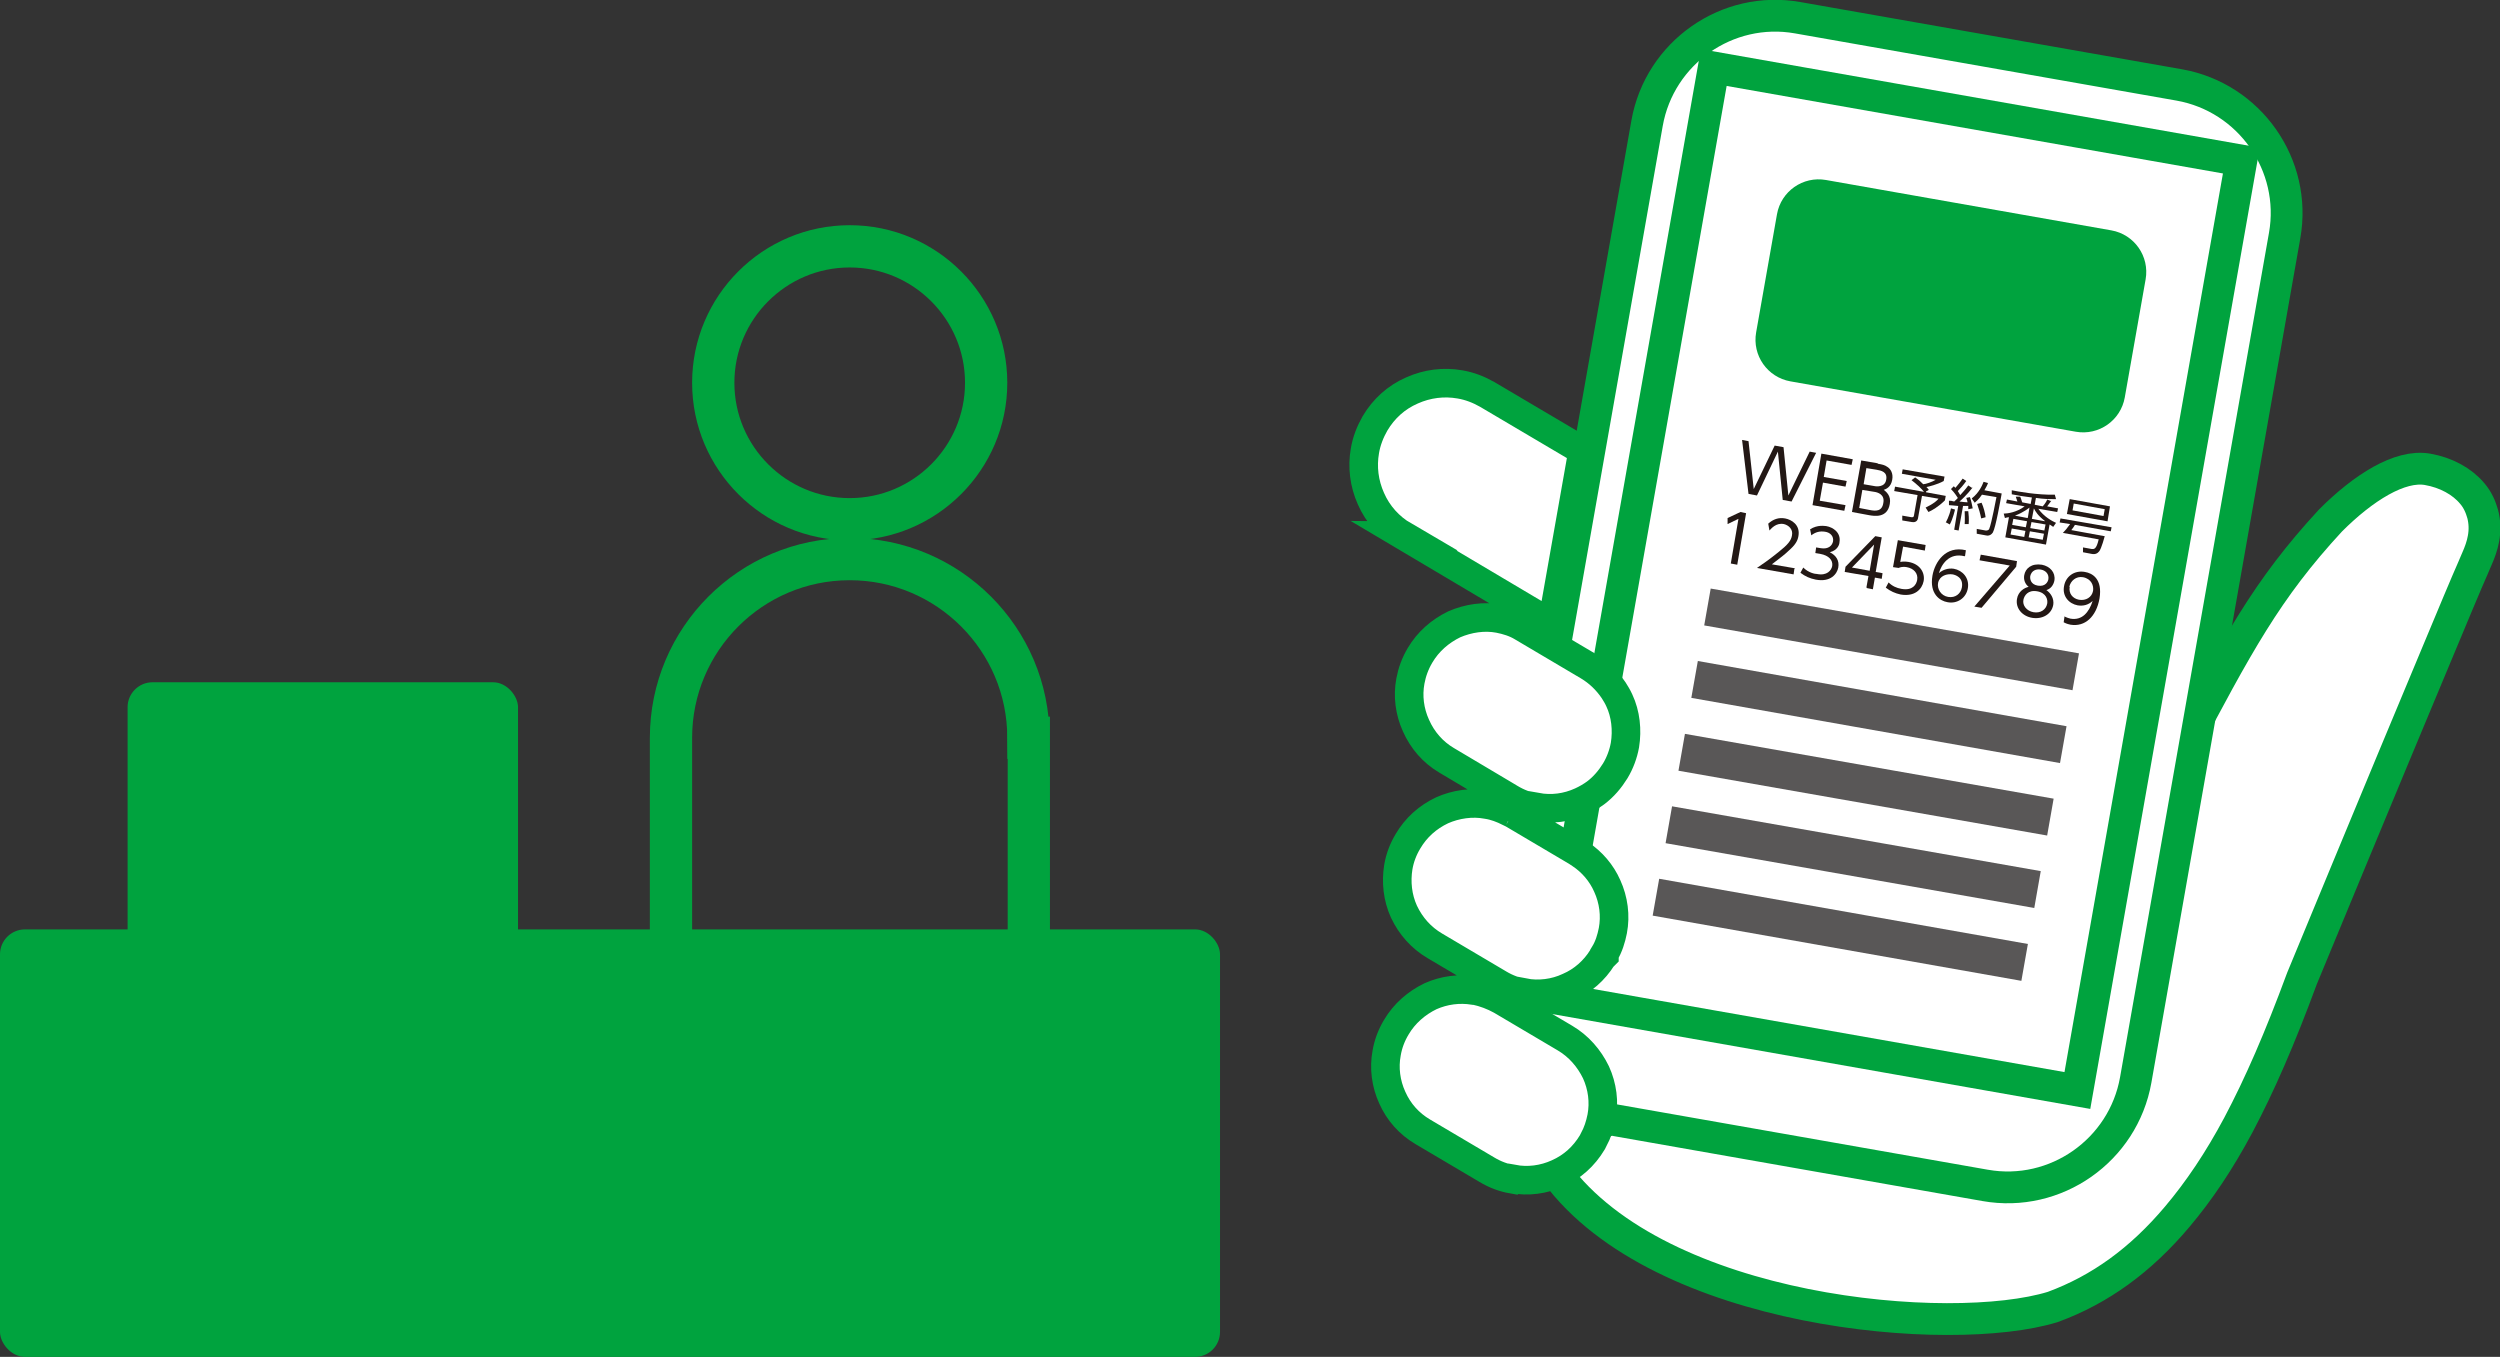 <?xml version="1.0" encoding="UTF-8"?>
<svg id="_レイヤー_2" data-name="レイヤー 2" xmlns="http://www.w3.org/2000/svg" viewBox="0 0 62.11 33.71">
  <rect x="0" y="0" width="62.11" height="33.71" fill="#333333" stroke="none"/>
  <defs>
    <style>
      .cls-1 {
        stroke: #595757;
        stroke-width: .93px;
      }

      .cls-1, .cls-2, .cls-3, .cls-4 {
        fill: none;
        stroke-miterlimit: 10;
      }

      .cls-2 {
        stroke-width: .79px;
      }

      .cls-2, .cls-3, .cls-4 {
        stroke: #00a33e;
      }

      .cls-5 {
        fill: #00a33e;
      }

      .cls-5, .cls-6, .cls-7 {
        stroke-width: 0px;
      }

      .cls-3 {
        stroke-width: 1.05px;
      }

      .cls-4 {
        stroke-width: .71px;
      }

      .cls-6 {
        fill: #fff;
      }

      .cls-7 {
        fill: #231815;
      }
    </style>
  </defs>
  <g id="_テキスト" data-name="テキスト">
    <g>
      <rect class="cls-5" y="23.09" width="30.31" height="10.62" rx=".62" ry=".62"/>
      <rect class="cls-5" x="3.17" y="16.95" width="9.7" height="8.27" rx=".62" ry=".62"/>
      <g>
        <path class="cls-3" d="M21.11,12.9c1.87,0,3.39-1.52,3.39-3.39s-1.52-3.39-3.39-3.39-3.39,1.52-3.39,3.39,1.52,3.39,3.39,3.39Z"/>
        <path class="cls-3" d="M25.55,18.33c0-2.45-1.99-4.44-4.44-4.44s-4.44,1.99-4.44,4.44h0v5.66h8.89v-5.66h0Z"/>
      </g>
    </g>
    <g>
      <path class="cls-6" d="M54.16,18.71c1.43-2.7,2.15-4.06,3.74-5.78.81-.81,1.72-1.39,2.41-1.27.46.08.86.3,1.11.6.13.15.21.33.26.51.05.19.06.4.02.61-.03.17-.09.34-.17.52-.02.05-.05.11-.09.21-.16.36-.49,1.15-.94,2.23-1.29,3.08-3.31,7.97-3.31,7.97-.55,1.49-1.05,2.64-1.58,3.64-.48.9-.98,1.64-1.52,2.28-.91,1.08-1.92,1.81-3.09,2.24-2.53.78-9.76.17-12.34-3.33"/>
      <path class="cls-2" d="M54.16,18.71c1.43-2.7,2.15-4.06,3.74-5.78.81-.81,1.72-1.39,2.41-1.27.46.08.86.3,1.11.6.13.15.21.33.26.51.05.19.06.4.02.61-.03.17-.09.34-.17.52-.02.05-.05.11-.09.21-.16.36-.49,1.15-.94,2.23-1.29,3.08-3.31,7.97-3.31,7.97-.55,1.49-1.05,2.64-1.58,3.64-.48.9-.98,1.64-1.52,2.28-.91,1.08-1.92,1.81-3.09,2.24-2.53.78-9.76.17-12.34-3.33"/>
      <path class="cls-6" d="M53.06,26.83c-.31,1.75-1.99,2.93-3.74,2.62l-9.48-1.67c-1.75-.31-2.93-1.99-2.62-3.74l3.7-20.98c.31-1.75,1.99-2.93,3.74-2.62l9.48,1.67c1.75.31,2.93,1.99,2.62,3.74l-3.7,20.98Z"/>
      <path class="cls-2" d="M53.06,26.83c-.31,1.75-1.99,2.93-3.74,2.62l-9.48-1.67c-1.75-.31-2.93-1.99-2.62-3.74l3.7-20.98c.31-1.75,1.99-2.93,3.74-2.62l9.48,1.67c1.75.31,2.93,1.99,2.62,3.74l-3.7,20.98Z"/>
      <rect class="cls-6" x="35.36" y="7.74" width="23.46" height="13.31" transform="translate(24.74 58.26) rotate(-80)"/>
      <rect class="cls-2" x="35.36" y="7.74" width="23.46" height="13.31" transform="translate(24.74 58.26) rotate(-80)"/>
      <path class="cls-5" d="M46.97,2.95h2.98c.58,0,1.05.47,1.05,1.05v7.2c0,.58-.47,1.05-1.05,1.05h-2.98c-.58,0-1.05-.47-1.05-1.05V4c0-.58.47-1.05,1.05-1.05Z" transform="translate(32.56 54) rotate(-79.99)"/>
      <line class="cls-1" x1="51.57" y1="16.69" x2="42.42" y2="15.08"/>
      <line class="cls-1" x1="51.26" y1="18.5" x2="42.1" y2="16.88"/>
      <line class="cls-1" x1="50.94" y1="20.3" x2="41.78" y2="18.69"/>
      <line class="cls-1" x1="50.62" y1="22.1" x2="41.46" y2="20.49"/>
      <line class="cls-1" x1="50.3" y1="23.91" x2="41.14" y2="22.29"/>
      <path class="cls-6" d="M37.58,29.3c-.23-.04-.44-.12-.64-.24l-1.59-.94c-.34-.2-.6-.49-.76-.85-.16-.35-.21-.74-.14-1.11.04-.23.12-.44.24-.64.2-.34.5-.6.85-.77.34-.15.71-.2,1.08-.14h.03c.23.05.44.13.64.24l1.59.94c.34.2.6.5.77.85.16.35.21.74.14,1.11-.04.2-.1.39-.2.57,0,0-.02.04-.03.06-.21.35-.5.61-.86.77-.35.16-.74.21-1.11.14M37.88,24.68c-.22-.04-.44-.12-.64-.24l-1.59-.94c-.34-.2-.6-.49-.77-.85-.16-.35-.2-.74-.14-1.11.04-.23.12-.44.24-.64.2-.34.49-.6.85-.77.34-.15.74-.21,1.11-.14.2.03.38.1.56.19.02,0,.04.02.06.03l-.12.14.14-.13,1.59.94s.06.04.09.06c.29.19.53.47.67.79.16.35.21.74.14,1.11-.04.2-.1.4-.21.58v.04s-.05.05-.05.05c-.2.32-.49.58-.84.73-.34.16-.74.21-1.11.14M38.16,20.07c-.23-.04-.44-.12-.64-.24l-.15-.09-1.43-.85c-.34-.2-.6-.5-.76-.86-.16-.35-.21-.74-.14-1.11.04-.22.12-.44.24-.64.2-.34.5-.6.85-.77.35-.15.74-.21,1.11-.14.2.04.4.1.58.21h0s1.64.97,1.64.97c.25.15.46.35.63.6.05.08.1.16.14.25.16.34.2.74.14,1.11-.04.22-.12.44-.24.64-.13.21-.29.4-.49.55-.11.08-.23.15-.36.21-.35.16-.73.21-1.11.14M34.88,13.31c-.36-.21-.65-.53-.82-.92-.17-.38-.22-.79-.15-1.19.04-.24.13-.47.25-.68.22-.37.53-.65.92-.82.38-.17.79-.22,1.19-.15.24.04.47.13.68.25l2.37,1.4-.76,4.3-3.69-2.19Z"/>
      <path class="cls-4" d="M37.58,29.3c-.23-.04-.44-.12-.64-.24l-1.59-.94c-.34-.2-.6-.49-.76-.85-.16-.35-.21-.74-.14-1.11.04-.23.12-.44.24-.64.2-.34.5-.6.85-.77.34-.15.71-.2,1.08-.14h.03c.23.05.44.13.64.24l1.59.94c.34.2.6.5.77.85.16.35.21.74.14,1.11-.04.2-.1.39-.2.57,0,0-.02.04-.03.06-.21.35-.5.61-.86.77-.35.16-.74.21-1.11.14ZM37.88,24.68c-.22-.04-.44-.12-.64-.24l-1.59-.94c-.34-.2-.6-.49-.77-.85-.16-.35-.2-.74-.14-1.11.04-.23.12-.44.24-.64.2-.34.49-.6.85-.77.34-.15.74-.21,1.11-.14.2.03.38.1.56.19.02,0,.04.02.06.03l-.12.14.14-.13,1.59.94s.06.04.09.06c.29.19.53.47.67.79.16.35.21.74.14,1.11-.04.2-.1.4-.21.58v.04s-.05.05-.05.05c-.2.32-.49.58-.84.73-.34.16-.74.21-1.11.14ZM38.16,20.07c-.23-.04-.44-.12-.64-.24l-.15-.09-1.43-.85c-.34-.2-.6-.5-.76-.86-.16-.35-.21-.74-.14-1.11.04-.22.12-.44.24-.64.2-.34.5-.6.85-.77.35-.15.74-.21,1.11-.14.2.04.4.1.58.21h0s1.64.97,1.64.97c.25.15.46.35.63.6.05.08.1.16.14.25.16.34.2.74.14,1.11-.04.22-.12.44-.24.64-.13.21-.29.4-.49.55-.11.08-.23.15-.36.21-.35.16-.73.21-1.11.14ZM34.88,13.31c-.36-.21-.65-.53-.82-.92-.17-.38-.22-.79-.15-1.19.04-.24.13-.47.25-.68.22-.37.53-.65.92-.82.38-.17.79-.22,1.19-.15.24.04.47.13.68.25l2.37,1.4-.76,4.3-3.69-2.19Z"/>
      <polygon class="cls-7" points="43.65 12.31 43.44 12.27 43.28 10.93 43.44 10.96 43.57 12.15 44.09 11.07 44.31 11.11 44.43 12.31 44.96 11.22 45.12 11.25 44.51 12.46 44.29 12.42 44.17 11.22 43.65 12.31"/>
      <polygon class="cls-7" points="45.88 11.95 45.85 12.09 45.29 11.99 45.21 12.44 45.85 12.55 45.82 12.69 45.03 12.55 45.25 11.27 46.03 11.41 46 11.55 45.38 11.44 45.31 11.85 45.88 11.95"/>
      <path class="cls-7" d="M46.65,11.52c.11.02.17.03.24.08.08.05.15.16.12.32-.03.18-.15.23-.21.25.05.04.19.14.15.35-.06.36-.39.3-.51.28l-.43-.08.23-1.28.41.07ZM46.27,12.16l-.08.46.26.05c.15.03.31.04.34-.18.04-.21-.15-.26-.22-.27l-.31-.05ZM46.37,11.62l-.07.41.29.05s.24.04.27-.16c.04-.2-.13-.23-.24-.25l-.25-.04Z"/>
      <path class="cls-7" d="M47.85,12.23l.49.09-.02.11c-.16.16-.32.25-.41.29l-.07-.11c.21-.1.29-.18.32-.22l-.41-.07-.1.56c-.02.09-.1.1-.15.09l-.24-.04v-.12s.23.04.23.04c.04,0,.05,0,.06-.04l.09-.51-.58-.1.02-.11.72.13c-.06-.08-.19-.2-.31-.29l.09-.07c.1.07.11.08.2.17.06,0,.23-.06.31-.11l-.84-.15.02-.11,1.04.18-.02.11c-.16.09-.38.14-.43.15.02.02.04.04.06.07l-.07.04Z"/>
      <path class="cls-7" d="M48.34,12.98s.09-.15.13-.35l.1.03s-.05.23-.13.37l-.09-.05ZM49.01,12.11c-.14.18-.3.33-.33.35.1.01.15.02.2.02,0-.04-.02-.07-.03-.11l.09-.02c.03.07.06.23.07.28l-.11.02s0-.03,0-.08c-.08,0-.11,0-.13,0l-.11.61-.11-.02.1-.59c-.14-.01-.17-.02-.23-.02v-.11c.05,0,.06,0,.13.02.05-.05.08-.07.09-.09-.02-.03-.08-.13-.17-.22l.07-.07s.02.02.04.04c.08-.09.13-.16.18-.23l.09.06c-.07.1-.15.19-.21.25,0,0,.03.05.06.1.07-.08.13-.14.2-.24l.09.06ZM48.81,13.03c.01-.13,0-.26,0-.33h.09c.01.08.02.19.01.32h-.1ZM48.99,12.38c.18-.14.26-.33.29-.41l.11.03c-.02.06-.05.11-.09.18l.43.08c-.03.17-.15.85-.22.97-.06.09-.14.08-.18.07l-.22-.04v-.12l.22.04s.07.01.09-.04c.06-.14.17-.75.18-.79l-.36-.06c-.08.12-.15.17-.18.2l-.07-.1ZM49.22,12.88c-.02-.11-.06-.25-.1-.36l.11-.03c.05.11.09.26.1.36l-.11.03Z"/>
      <path class="cls-7" d="M50.97,12.43s-.04.06-.11.15l.27.05-.02.09-.47-.08c.14.2.35.31.44.35l-.07.1c-.06-.04-.07-.05-.09-.06l-.09.5-1.01-.18.09-.5s-.04,0-.1.02l-.03-.11c.09,0,.32-.03.52-.18l-.46-.08.02-.09.26.05s-.02-.06-.04-.12h.11s.03.07.05.14l.21.04.03-.16c-.28-.04-.31-.04-.5-.08v-.1c.14.03.63.12,1.07.11l.03.11c-.19,0-.3,0-.5-.03l-.03.17.2.04c.07-.08.1-.14.11-.17l.1.04ZM49.98,13.13l-.03.15.34.06.03-.15-.34-.06ZM50.02,12.89l-.03.15.34.06.03-.15-.34-.06ZM50.38,12.86l.04-.25s-.14.12-.36.2l.31.06ZM50.43,13.2l-.03.15.35.06.03-.15-.35-.06ZM50.47,12.97l-.03.15.35.06.03-.15-.35-.06ZM50.8,12.94c-.17-.13-.23-.23-.27-.31l-.05.26.32.06Z"/>
      <path class="cls-7" d="M52.29,13.32s-.08.31-.14.38c-.04.05-.1.08-.19.06l-.21-.04v-.12s.22.04.22.04c.05,0,.11.02.17-.24l-.89-.16c.05-.05.11-.12.18-.22l-.26-.04.02-.1,1.27.22-.02.1-.89-.16c-.03.05-.05.08-.09.13l.82.15ZM52.35,12.95l-1-.18.07-.37,1,.18-.06.37ZM52.29,12.65l-.77-.14-.03.17.77.14.03-.17Z"/>
      <polygon class="cls-7" points="43.24 12.72 43.38 12.75 43.16 14.03 43 14 43.19 12.89 42.92 13.02 42.92 12.87 43.24 12.72"/>
      <path class="cls-7" d="M44.58,14.13l-.02.14-.91-.16c.12-.08.32-.22.53-.39.24-.19.32-.29.34-.42.03-.15-.08-.25-.2-.28-.2-.04-.32.12-.36.16l-.03-.17c.12-.11.26-.16.42-.13.16.03.38.16.33.44-.02.12-.08.22-.24.36-.08.08-.21.18-.42.34l.58.1Z"/>
      <path class="cls-7" d="M44.8,14.1c.13.13.29.16.34.16.25.05.36-.09.38-.2.02-.14-.08-.26-.3-.3l-.12-.02.02-.14.12.02c.19.03.28-.07.3-.17.02-.12-.06-.22-.2-.24-.13-.02-.24.01-.34.09l-.03-.15c.19-.12.36-.08.4-.08.18.03.37.17.33.4,0,.05-.04.2-.24.25.16.08.24.21.21.38-.03.16-.19.37-.56.3-.15-.03-.26-.08-.38-.17l.07-.13Z"/>
      <path class="cls-7" d="M46.37,14.59l.05-.28-.59-.1.02-.13.74-.76.16.03-.15.86.17.03-.02.14-.17-.03-.05.29-.15-.03ZM46.01,14.1l.44.08.11-.65-.55.57Z"/>
      <path class="cls-7" d="M47.83,13.68l-.55-.1-.07.38s.1-.02.2,0c.3.05.42.28.38.48-.04.2-.22.39-.57.33-.14-.03-.25-.08-.37-.17l.07-.13c.09.09.2.14.32.16.28.05.37-.11.39-.22.03-.17-.09-.29-.26-.32-.11-.02-.18.01-.2.02l-.14-.02.12-.67.69.12-.02.14Z"/>
      <path class="cls-7" d="M48.81,13.82c-.39-.1-.58.21-.64.42.1-.09.24-.13.37-.11.22.04.39.23.35.48-.04.25-.27.4-.51.35-.18-.03-.45-.2-.37-.66.06-.34.33-.75.83-.63l-.02.14ZM48.51,14.27c-.14-.02-.32.03-.36.21-.03.15.07.32.25.35.18.03.31-.08.34-.23.05-.26-.17-.32-.23-.33"/>
      <polygon class="cls-7" points="50.11 13.94 50.09 14.08 49.23 15.1 49.05 15.07 49.93 14.05 49.18 13.92 49.21 13.78 50.11 13.94"/>
      <path class="cls-7" d="M51.01,15.03c-.04.23-.27.36-.52.32s-.42-.24-.38-.47c.03-.19.19-.28.29-.3-.09-.07-.13-.18-.11-.29.03-.17.18-.3.44-.26.2.04.34.19.31.39-.02.11-.09.21-.2.24.1.07.2.2.17.38M50.86,15c.02-.1-.02-.27-.25-.31-.23-.04-.32.11-.34.21-.03.14.08.28.25.31.17.03.31-.06.34-.21M50.89,14.39c.02-.13-.07-.22-.19-.24-.12-.02-.23.03-.26.16-.01.06,0,.21.19.24.19.03.25-.1.26-.16"/>
      <path class="cls-7" d="M51.28,15.31s.07.04.16.06c.29.05.46-.16.55-.44-.11.1-.23.13-.37.11-.22-.04-.39-.23-.34-.48.04-.24.26-.4.52-.35.18.03.44.17.36.66-.08.45-.36.71-.72.65-.1-.02-.15-.05-.17-.06l.02-.14ZM51.42,14.58c-.03.16.07.29.23.32.17.03.32-.06.35-.22.02-.13-.04-.3-.25-.34-.17-.03-.31.09-.34.24"/>
    </g>
  </g>
</svg>